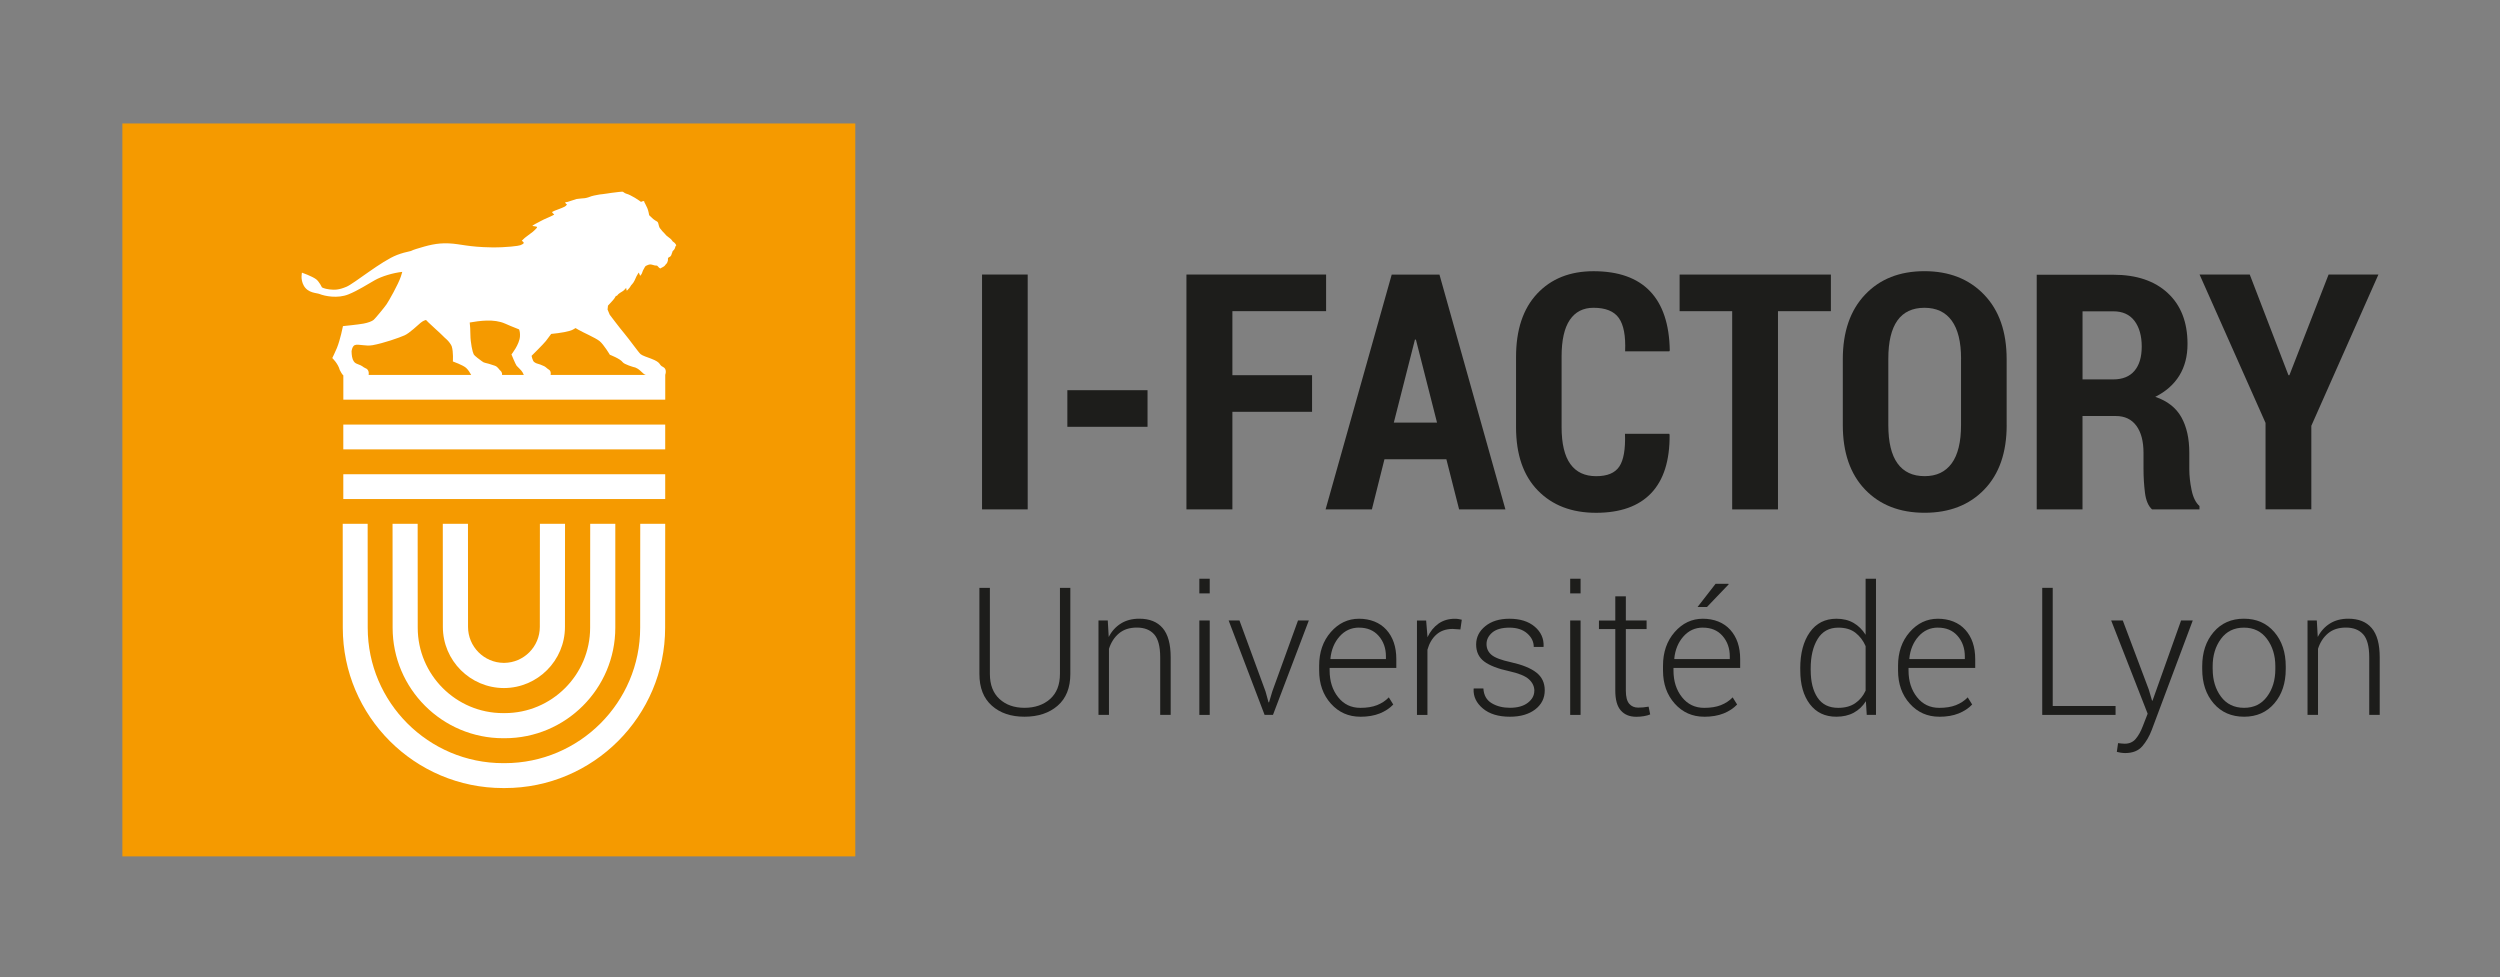 <?xml version="1.0" encoding="UTF-8"?>
<svg id="Quadri" xmlns="http://www.w3.org/2000/svg" viewBox="0 0 729.96 285.33">
  <rect x="0" y="0" width="729.96" height="285.33" fill="#808080" stroke="none"/>
  <defs>
    <style>
      .cls-1 {
        fill: #f59a00;
      }

      .cls-1, .cls-2, .cls-3 {
        stroke-width: 0px;
      }

      .cls-2 {
        fill: #1d1d1b;
      }

      .cls-3 {
        fill: #fff;
      }
    </style>
  </defs>
  <g>
    <rect class="cls-1" x="35.73" y="36.05" width="214" height="214"/>
    <g>
      <path class="cls-3" d="M186.94,152.95c-.01,13.16-.02,30.2-.02,30.35,0,21.79-17.73,39.52-39.55,39.53-.08,0-.15,0-.22,0h0s0,0,0,0h0c-.08,0-.15,0-.23,0-21.82,0-39.55-17.74-39.55-39.53,0-.16-.01-17.21-.02-30.35h-7.28c.01,13.13.02,30.17.02,30.35,0,25.81,21,46.8,46.81,46.8.08,0,.17,0,.25,0,.08,0,.17,0,.25,0,25.81,0,46.81-21,46.81-46.8,0-.18.01-17.21.02-30.35h-7.28Z"/>
      <path class="cls-3" d="M172.33,152.95c-.01,13.23-.02,30.28-.02,30.33,0,13.75-11.18,24.93-24.93,24.94-.08,0-.16-.01-.24-.01h0s0,0,0,0c0,0,0,0,0,0h0c-.08,0-.16.01-.24.01-13.75,0-24.93-11.19-24.93-24.94,0-.05,0-17.11-.02-30.33h-7.33l.02,22.66c0,4.55,0,7.62,0,7.67,0,17.79,14.48,32.27,32.28,32.27.08,0,.15,0,.23,0,.08,0,.15,0,.23,0,17.8,0,32.28-14.47,32.28-32.27,0-.05,0-3.13,0-7.67v-22.66s-7.32,0-7.32,0Z"/>
      <path class="cls-3" d="M157.64,152.95c-.01,13.45-.02,30.04-.02,30.09,0,5.77-4.67,10.47-10.43,10.51h0s-.05,0-.05,0h-.05c-5.76-.04-10.43-4.74-10.43-10.51,0-.05-.01-16.64-.02-30.09h-7.35c.01,13.45.02,30.04.02,30.09,0,9.84,7.99,17.84,17.83,17.86h0s0,0,0,0c0,0,0,0,0,0h0c9.83-.02,17.82-8.02,17.82-17.86,0-.05.01-16.64.02-30.09h-7.35Z"/>
      <rect class="cls-3" x="100.24" y="138.47" width="93.99" height="7.24"/>
      <rect class="cls-3" x="100.24" y="123.97" width="93.99" height="7.24"/>
      <path class="cls-3" d="M196.44,70.53s-.15-.27-.45-.61c-.3-.34-1.06-.8-1.42-1.15-.36-.37-.8-.95-1.01-1.1-.21-.15-.64-.84-.84-1-.22-.15-.47-1.27-.5-1.4-.02-.12-.11-.46-.45-.64-.19-.08-.71-.42-1.05-.69-.33-.28-1.17-1.1-1.17-1.1,0,0-.22-1.37-.55-2.09-.33-.73-.46-1.01-.62-1.28-.15-.28-.24-.33-.32-.76,0,0-.46-.03-.89.24,0,0-.88-.67-1.75-1.18-.88-.52-1.92-1.06-2.35-1.15-.41-.1-.98-.42-1.2-.64,0,0-.62-.03-1.13.06-.36.05-1.56.17-2.2.27-.63.08-2.2.35-2.56.37-.75.05-.91.11-2.05.32,0,0-.9.16-1.21.28-.31.12-1.28.5-1.95.58-.74.09-1.51.09-2.4.24-.4.07-1.91.67-2.61.84-.32.08-.75.13-.75.13,0,0,.14.5.54.59,0,0-.21.45-.7.69-.49.25-1,.46-1.66.7-.68.23-1.73.66-2.01.87,0,0,.21.42.63.65,0,0,.1.06-.47.35-.58.31-1.9.86-2.49,1.13-.62.28-1.45.77-1.86.97-.58.3-.64.32-1.19.66-.54.33-.26.31-.26.31,0,0,.27.06.66.09.4.03.61.18.61.18,0,0,.04.21-.24.46-.27.24-.67.78-1.61,1.42-.47.32-.87.68-1.38,1.04-.52.36-1.04.97-1.22,1.1l.55.48-.08.38c-.24.15-.54.31-.91.46-.43.19-4.07.68-8.29.63-7.04-.1-8.98-1-12.57-1.17-3.59-.17-6.26.63-9.54,1.63-.64.2-1.15.39-1.53.59-1.38.29-2.77.67-4.05,1.16-4.56,1.75-12.53,8.34-14.76,9.28-2.2.93-3.44.97-5,.78-1.56-.19-2.17-.59-2.17-.59,0,0-.8-1.69-1.71-2.38-1.19-.88-4.13-1.92-4.13-1.92,0,0-.51,1.93.53,3.79,1.25,2.22,3.7,2.08,4.59,2.44,1.56.63,5.29,1.38,8.43.12,2.82-1.13,5.68-3.01,7.72-4.15,2.03-1.14,5.28-2.13,8.02-2.43-.13.48-.26.94-.41,1.35-.77,2.33-3.6,7.27-4.17,8.1-.67.97-3.31,4.17-3.78,4.56-.46.4-1.58.84-2.98,1.1-1.55.29-5.98.73-5.98.73,0,0-.78,3.97-1.77,6.39-.4.99-1.35,2.94-1.35,2.94,0,0,1.67,1.55,2.19,3.49.26.5.7,1.32,1.04,1.57v6.89h0v.2h93.99v-7.24h0c.18-.55.43-1.8-.65-2.32-1.4-.67-.27-1.2-3.53-2.44-.93-.35-2.49-.85-3.01-1.29-.53-.42-3.34-4.37-4.74-6.03-1.41-1.67-4.28-5.49-4.28-5.49l-.63-1.51.12-1.14c.18-.18.37-.37.54-.58.51-.55,1.29-1.36,1.51-1.81.53-1.08.34-.03.67-.61.25-.45,1.21-.98,1.62-1.24.4-.24.98-.97.98-.97,0,0,.01.44.18.86,0,0,.28-.23.73-.78.45-.55.29-.6.84-1.15.55-.54.94-1.63,1.28-2.33.35-.69.56-.9.65-1.05,0,0,.23.56.39.95,0,0,.36-.35.51-.69.15-.35.25-.8.5-1.19.25-.4.44-.92.68-1.02.25-.1.73-.39,1.23-.42.37-.02.88.19,1.34.29.44.11.64-.1.94.3.3.4.7.61.7.61,0,0,0-.06.37-.24.37-.19.39-.18.73-.42.34-.25.28-.37.54-.61.28-.24.44-.51.55-.97.13-.45-.08-.72.14-.93.22-.21.65-.22.87-.75.21-.51.15-.6.24-.69.09-.09.14-.46.14-.46,0,0,.62-.51.7-.94.08-.42.18-.58.37-.76,0,0-.16-.61-.98-1.12M147.49,94.49c.66.3,2.3,1.01,4.08,1.69.18.46.31,1.14.25,2.07-.16,2.34-2.48,5.24-2.48,5.24,0,0,1.17,2.89,1.51,3.31.33.41,1.4,1.28,1.76,1.97.1.21.23.49.34.71h-6.36c.1-.87-.46-1.23-.62-1.38-.35-.34-.65-1.02-1.5-1.32-2.97-1.06-2.92-.63-3.78-1.32-.58-.46-2.06-1.44-2.39-2.04-.33-.6-.93-3.33-.95-5.66,0-1.41-.1-2.75-.2-3.59,2.74-.47,7.05-1.15,10.33.32M103.64,100.76c.95-.4,3.06.41,5.16.03,3.21-.58,7.8-2.19,9.34-2.88,1.4-.61,3.91-3.02,4.68-3.66.76-.65,1.56-.83,1.56-.83,0,0,.93,1,2.8,2.66,1.88,1.66,2.51,2.44,3.17,2.97.64.54,1.42,1.64,1.55,2.08.52,1.66.33,4.41.33,4.41,0,0,2.92,1.04,3.86,1.87.66.59,1.22,1.55,1.49,2.06h-29.94c.08-.5.11-1.6-.97-1.98-.79-.33-.63-.62-2.29-1.2-.67-.24-1.04-.52-1.39-1.39-.33-.87-.34-2.32-.34-2.32,0,0,.15-1.49.97-1.83M178.06,103.58s3.03,1.15,3.75,2.17c.47.66,3.22,1.44,3.22,1.44,0,0,.84.06,1.93,1.06.83.76,1.1,1.08,1.62,1.23h-27.81c.09-.45.11-1.21-.56-1.59-.44-.25-.83-.73-1.32-.97-1.92-.92-2.13-.58-2.93-1.22-.45-.33-.75-1.8-.75-1.8,0,0,3.51-3.46,4.18-4.33.84-1.09,1.17-1.53,1.55-2.07,2.64-.25,5.41-.72,6.36-1.27.27-.16.52-.31.75-.44.3.17.57.32.8.47,1.41.83,4.95,2.33,6.2,3.32,1.25,1.01,3.02,4.01,3.02,4.01"/>
    </g>
  </g>
  <g>
    <g>
      <path class="cls-2" d="M312.52,171.63v25.15c0,4.04-1.24,7.14-3.71,9.28-2.47,2.14-5.7,3.21-9.67,3.21s-7.1-1.07-9.53-3.22c-2.43-2.15-3.64-5.24-3.64-9.26v-25.15h3.06v25.13c0,3.16.93,5.6,2.8,7.32,1.87,1.72,4.31,2.58,7.31,2.58s5.55-.86,7.47-2.57c1.92-1.71,2.88-4.16,2.88-7.33v-25.13h3.03Z"/>
      <path class="cls-2" d="M323.45,181.16l.28,4.82c.88-1.7,2.08-3.01,3.58-3.94s3.28-1.39,5.34-1.39c2.99,0,5.27.91,6.83,2.74,1.56,1.83,2.34,4.68,2.34,8.55v16.79h-3.06v-16.8c0-3.17-.59-5.4-1.77-6.72-1.18-1.31-2.86-1.97-5.03-1.97s-3.89.57-5.24,1.7c-1.35,1.13-2.32,2.63-2.92,4.51v19.28h-3.06v-27.57h2.7Z"/>
      <path class="cls-2" d="M353.22,173.26h-3.03v-4.28h3.03v4.28ZM353.22,208.74h-3.03v-27.57h3.03v27.57Z"/>
      <path class="cls-2" d="M369.5,201.83l.89,3.24h.15l.97-3.24,7.49-20.67h3.16l-10.47,27.57h-2.45l-10.5-27.57h3.16l7.59,20.67Z"/>
      <path class="cls-2" d="M397.2,209.27c-3.45,0-6.32-1.27-8.6-3.82-2.29-2.55-3.43-5.78-3.43-9.68v-1.4c0-3.94,1.13-7.21,3.4-9.81,2.27-2.6,5.02-3.9,8.24-3.9s6.04,1.07,7.98,3.21,2.91,5,2.91,8.56v2.6h-19.47v.74c0,3.1.82,5.7,2.47,7.78,1.65,2.09,3.81,3.13,6.5,3.13,1.9,0,3.53-.26,4.87-.79,1.34-.53,2.49-1.28,3.44-2.27l1.3,2.09c-1.04,1.09-2.35,1.96-3.94,2.6-1.59.64-3.48.97-5.67.97ZM396.82,183.25c-2.26,0-4.15.86-5.68,2.58-1.53,1.72-2.42,3.88-2.68,6.47l.05.13h16.16v-.76c0-2.39-.71-4.39-2.12-6s-3.32-2.41-5.73-2.41Z"/>
      <path class="cls-2" d="M426.43,183.79l-2.27-.15c-1.92,0-3.5.54-4.73,1.62-1.23,1.08-2.11,2.56-2.64,4.45v19.04h-3.06v-27.57h2.68l.38,4.59v.31c.8-1.7,1.87-3.02,3.21-3.98,1.34-.95,2.94-1.43,4.79-1.43.39,0,.77.03,1.13.09s.67.12.9.19l-.41,2.85Z"/>
      <path class="cls-2" d="M448.01,201.72c0-1.29-.53-2.42-1.59-3.38-1.06-.97-2.98-1.75-5.75-2.36-3.3-.71-5.73-1.66-7.3-2.83-1.57-1.17-2.36-2.83-2.36-4.97s.89-3.89,2.66-5.34c1.78-1.45,4.12-2.18,7.05-2.18,3.11,0,5.57.77,7.39,2.31s2.68,3.46,2.6,5.77l-.05.15h-2.83c0-1.51-.64-2.83-1.92-3.95-1.28-1.12-3.01-1.68-5.19-1.68s-3.9.48-5.01,1.43c-1.11.96-1.67,2.07-1.67,3.36s.48,2.32,1.44,3.14c.96.83,2.88,1.56,5.75,2.18,3.28.73,5.73,1.73,7.36,3s2.45,3,2.45,5.18c0,2.3-.93,4.16-2.79,5.59-1.86,1.42-4.32,2.13-7.38,2.13-3.35,0-5.98-.8-7.89-2.4-1.91-1.6-2.82-3.5-2.71-5.71l.05-.15h2.8c.12,1.98.93,3.42,2.43,4.31,1.5.9,3.27,1.34,5.31,1.34,2.21,0,3.95-.48,5.22-1.45,1.27-.97,1.91-2.14,1.91-3.51Z"/>
      <path class="cls-2" d="M461.5,173.26h-3.03v-4.28h3.03v4.28ZM461.5,208.74h-3.03v-27.57h3.03v27.57Z"/>
      <path class="cls-2" d="M474.72,174.11v7.06h6.06v2.5h-6.06v17.97c0,1.8.33,3.08.98,3.84.65.76,1.52,1.13,2.61,1.13.49,0,.97-.02,1.44-.06s1.01-.11,1.62-.22l.46,2.27c-.51.22-1.13.39-1.86.51-.73.12-1.46.18-2.19.18-1.94,0-3.44-.61-4.52-1.83-1.08-1.22-1.62-3.16-1.62-5.81v-17.97h-4.77v-2.5h4.77v-7.06h3.08Z"/>
      <path class="cls-2" d="M497.6,209.27c-3.45,0-6.32-1.27-8.6-3.82-2.29-2.55-3.43-5.78-3.43-9.68v-1.4c0-3.94,1.13-7.21,3.4-9.81,2.27-2.6,5.02-3.9,8.24-3.9s6.04,1.07,7.98,3.21,2.91,5,2.91,8.56v2.6h-19.47v.74c0,3.1.82,5.7,2.47,7.78,1.65,2.09,3.81,3.13,6.5,3.13,1.9,0,3.53-.26,4.87-.79,1.34-.53,2.49-1.28,3.44-2.27l1.3,2.09c-1.04,1.09-2.35,1.96-3.94,2.6-1.59.64-3.48.97-5.67.97ZM497.22,183.25c-2.26,0-4.15.86-5.68,2.58-1.53,1.72-2.42,3.88-2.68,6.47l.05.13h16.16v-.76c0-2.39-.71-4.39-2.12-6s-3.32-2.41-5.73-2.41ZM500.92,170.46h3.75l.08.15-6.35,6.63h-2.75l5.27-6.78Z"/>
      <path class="cls-2" d="M525.64,195.18c0-4.4.93-7.92,2.79-10.56,1.86-2.64,4.46-3.96,7.79-3.96,1.92,0,3.58.41,4.99,1.22,1.41.82,2.58,1.97,3.52,3.47v-16.36h3.03v39.75h-2.7l-.25-4c-.92,1.46-2.1,2.58-3.54,3.36-1.44.78-3.14,1.17-5.1,1.17-3.3,0-5.87-1.23-7.73-3.68-1.86-2.45-2.79-5.75-2.79-9.87v-.54ZM528.7,195.72c0,3.34.67,6.01,2,7.99,1.33,1.98,3.34,2.97,6.03,2.97,1.97,0,3.61-.44,4.93-1.33,1.32-.89,2.34-2.12,3.07-3.69v-13c-.7-1.6-1.68-2.9-2.96-3.9-1.27-1-2.94-1.5-5-1.5-2.68,0-4.7,1.1-6.05,3.31-1.35,2.21-2.03,5.08-2.03,8.61v.54Z"/>
      <path class="cls-2" d="M566.23,209.27c-3.45,0-6.32-1.27-8.6-3.82-2.29-2.55-3.43-5.78-3.43-9.68v-1.4c0-3.94,1.13-7.21,3.4-9.81,2.27-2.6,5.02-3.9,8.24-3.9s6.04,1.07,7.98,3.21,2.91,5,2.91,8.56v2.6h-19.47v.74c0,3.1.82,5.7,2.47,7.78,1.65,2.09,3.81,3.13,6.5,3.13,1.9,0,3.53-.26,4.87-.79,1.34-.53,2.49-1.28,3.44-2.27l1.3,2.09c-1.04,1.09-2.35,1.96-3.94,2.6-1.59.64-3.48.97-5.67.97ZM565.85,183.25c-2.26,0-4.15.86-5.68,2.58-1.53,1.72-2.42,3.88-2.68,6.47l.05.13h16.16v-.76c0-2.39-.71-4.39-2.12-6s-3.32-2.41-5.73-2.41Z"/>
      <path class="cls-2" d="M599.36,206.14h18.35v2.6h-21.41v-37.1h3.06v34.5Z"/>
      <path class="cls-2" d="M627.39,201.27l.97,3.29h.15l8.33-23.39h3.41l-11.98,31.98c-.71,1.87-1.64,3.46-2.78,4.77-1.14,1.31-2.8,1.96-4.99,1.96-.36,0-.79-.04-1.3-.11-.51-.08-.88-.16-1.12-.24l.36-2.55c.2.03.53.07.98.11.45.04.78.06.98.06,1.33,0,2.39-.47,3.19-1.41s1.48-2.15,2.04-3.63l1.45-3.72-10.65-27.22h3.39l7.57,20.11Z"/>
      <path class="cls-2" d="M643.01,194.54c0-4.06,1.11-7.39,3.34-9.99,2.23-2.6,5.17-3.9,8.84-3.9s6.64,1.3,8.87,3.9c2.23,2.6,3.34,5.93,3.34,9.99v.84c0,4.08-1.11,7.41-3.33,10-2.22,2.59-5.16,3.89-8.83,3.89s-6.67-1.3-8.89-3.89c-2.23-2.59-3.34-5.92-3.34-10v-.84ZM646.07,195.37c0,3.19.81,5.87,2.42,8.04s3.87,3.26,6.75,3.26,5.07-1.09,6.69-3.26,2.43-4.85,2.43-8.04v-.84c0-3.14-.82-5.8-2.45-7.99-1.63-2.19-3.87-3.28-6.73-3.28s-5.09,1.09-6.7,3.28c-1.61,2.19-2.42,4.85-2.42,7.99v.84Z"/>
      <path class="cls-2" d="M676.47,181.16l.28,4.82c.88-1.7,2.08-3.01,3.58-3.94,1.5-.93,3.28-1.39,5.34-1.39,2.99,0,5.27.91,6.83,2.74,1.56,1.83,2.34,4.68,2.34,8.55v16.79h-3.06v-16.8c0-3.17-.59-5.4-1.77-6.72-1.18-1.31-2.86-1.97-5.03-1.97s-3.89.57-5.24,1.7c-1.35,1.13-2.32,2.63-2.92,4.51v19.28h-3.06v-27.57h2.7Z"/>
    </g>
    <g>
      <path class="cls-2" d="M300.07,148.73h-13.33v-68.57h13.33v68.57Z"/>
      <path class="cls-2" d="M335.06,124.62h-23.41v-10.69h23.41v10.69Z"/>
      <path class="cls-2" d="M383.1,120.24h-23.26v28.49h-13.42v-68.57h40.78v10.69h-27.36v18.7h23.26v10.69Z"/>
      <path class="cls-2" d="M422.32,134.09h-18.08l-3.67,14.65h-13.52l19.31-68.57h13.94l19.26,68.57h-13.52l-3.72-14.65ZM406.97,123.4h12.62l-6.17-24.25h-.28l-6.17,24.25Z"/>
      <path class="cls-2" d="M487.36,126.65l.14.28c.06,7.53-1.73,13.22-5.37,17.05-3.64,3.83-9.01,5.75-16.11,5.75s-12.76-2.17-17-6.52c-4.24-4.35-6.36-10.51-6.36-18.48v-20.49c0-7.94,2.05-14.1,6.15-18.48,4.1-4.38,9.58-6.57,16.46-6.57,7.28,0,12.79,1.95,16.51,5.84,3.72,3.89,5.64,9.65,5.77,17.28l-.14.28h-12.9c.19-4.51-.42-7.75-1.84-9.74-1.41-1.99-3.88-2.98-7.39-2.98-3.01,0-5.32,1.18-6.92,3.54-1.6,2.36-2.4,5.92-2.4,10.7v20.6c0,4.84.86,8.44,2.57,10.8,1.71,2.36,4.21,3.53,7.51,3.53s5.49-.93,6.76-2.8c1.27-1.87,1.83-5.06,1.67-9.58h12.9Z"/>
      <path class="cls-2" d="M534.59,90.86h-15.45v57.88h-13.37v-57.88h-15.35v-10.69h44.17v10.69Z"/>
      <path class="cls-2" d="M585.92,124.1c0,8.04-2.18,14.32-6.55,18.84-4.36,4.52-10.17,6.78-17.42,6.78s-13.04-2.26-17.38-6.78c-4.33-4.52-6.5-10.8-6.5-18.84v-19.21c0-8.01,2.17-14.29,6.5-18.86s10.11-6.85,17.33-6.85,13.03,2.28,17.42,6.85c4.4,4.57,6.59,10.85,6.59,18.86v19.21ZM572.6,104.74c0-4.91-.91-8.62-2.73-11.12-1.82-2.5-4.47-3.75-7.96-3.75s-6.15,1.24-7.91,3.73c-1.76,2.49-2.64,6.2-2.64,11.15v19.36c0,4.98.89,8.71,2.68,11.19,1.79,2.49,4.43,3.73,7.91,3.73s6.09-1.24,7.91-3.73c1.82-2.49,2.73-6.22,2.73-11.19v-19.36Z"/>
      <path class="cls-2" d="M608.06,121.47v27.27h-13.37v-68.52h22.37c6.75,0,12.05,1.78,15.89,5.35,3.85,3.56,5.77,8.52,5.77,14.86,0,3.58-.8,6.66-2.4,9.25-1.6,2.59-3.94,4.65-7.02,6.19,3.52,1.19,6.05,3.17,7.61,5.93,1.55,2.76,2.33,6.22,2.33,10.36v4.85c0,1.88.22,3.9.66,6.05.44,2.15,1.21,3.71,2.31,4.69v.99h-13.85c-1.1-1-1.79-2.64-2.07-4.9-.28-2.26-.42-4.57-.42-6.92v-4.66c0-3.42-.7-6.07-2.1-7.96s-3.4-2.83-6-2.83h-9.7ZM608.06,110.78h8.95c2.73,0,4.8-.83,6.22-2.5s2.12-4.03,2.12-7.11-.71-5.63-2.12-7.49c-1.41-1.85-3.47-2.78-6.17-2.78h-8.99v19.87Z"/>
      <path class="cls-2" d="M668.19,109.55h.28l11.44-29.39h14.55l-19.59,44.17v24.39h-13.37v-25.24l-19.26-43.32h14.65l11.3,29.39Z"/>
    </g>
  </g>
</svg>